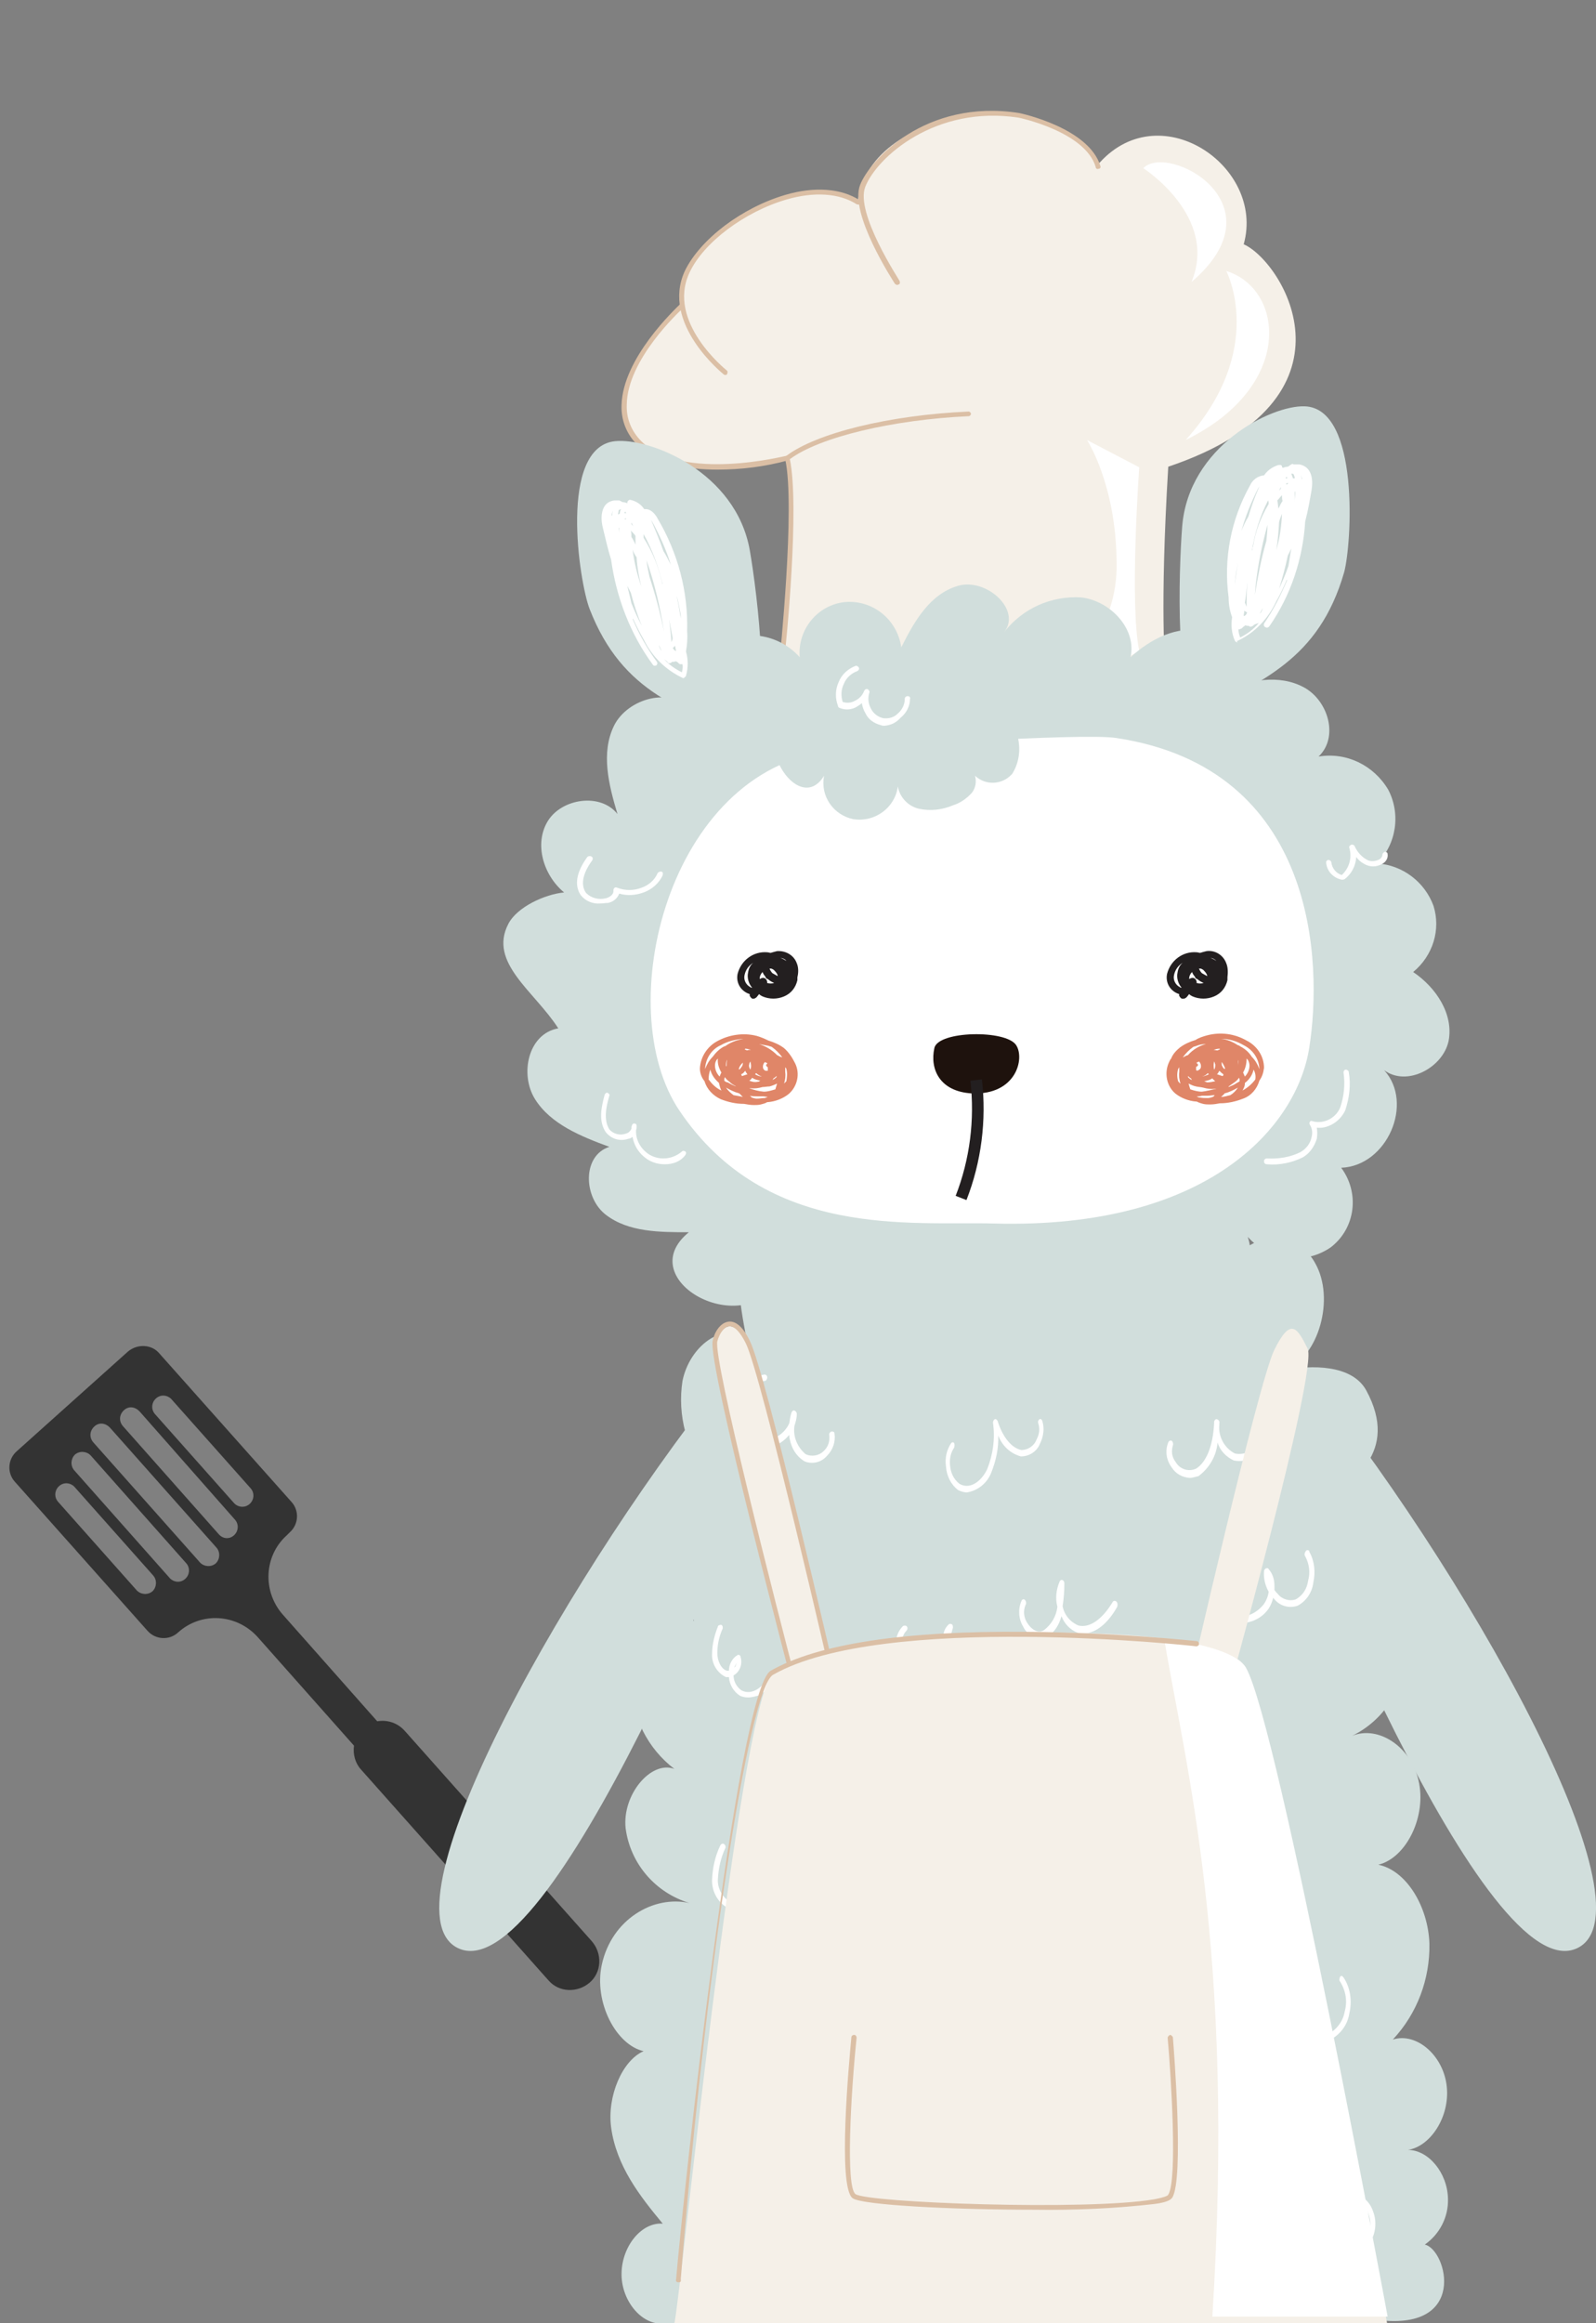 <?xml version="1.0" encoding="utf-8"?>
<!-- Generator: Adobe Illustrator 21.0.0, SVG Export Plug-In . SVG Version: 6.00 Build 0)  -->
<svg version="1.1" id="Layer_1" xmlns="http://www.w3.org/2000/svg" xmlns:xlink="http://www.w3.org/1999/xlink" x="0px" y="0px"
	 viewBox="0 0 275 400" style="enable-background:new 0 0 275 400;" xml:space="preserve" width="275" height="400"  preserveAspectRatio="none">
<rect x="0" y="0" width="275" height="400" fill="#808080" stroke="none"/>
<style type="text/css">
	.st0{fill:#FFFFFF;fill-opacity:0;}
	.st1{fill:#333333;}
	.st2{fill:#D1DEDC;}
	.st3{fill:#FFFFFF;}
	.st4{fill:#F5F0E8;}
	.st5{fill:#DBBFA5;}
	.st6{fill:#E08668;}
	.st7{fill:#1E120D;}
	.st8{fill:none;stroke:#231F20;stroke-width:2;}
	.st9{fill:#231F20;}
</style>
<rect id="Rectangle_186" class="st0" width="275" height="400"/>
<g id="Website" transform="translate(15153.896 13185.758)">
	<g id="Veegs-Homepage-V3-FILTERS">
		<g id="Fashion">
			<g id="Products">
				<g id="Product">
					<g id="Group">
						<g id="Sheep">
							<g id="Layer_2">
								<g id="Group-2">
									<path id="Shape" class="st1" d="M-15131.8-12953.1l-19.2,17.2c-1.6,1.4-1.7,3.8-0.3,5.3c0,0,0,0,0,0l22.8,25.6
										c1.4,1.6,3.8,1.7,5.3,0.3c0,0,0,0,0,0c4-3.6,10.1-3.2,13.7,0.8c0,0,0,0,0,0l16.6,18.7c-0.2,1.5,0.2,3,1.2,4.1l32.3,36.3
										c1.8,2.1,5,2.2,7.1,0.4c0,0,0,0,0,0l0,0c2.1-1.8,2.2-5,0.4-7.1l-32.3-36.3c-1.2-1.3-2.9-1.9-4.7-1.6l-16.3-18.4
										c-3.5-4-3.2-10.1,0.7-13.6l0.5-0.5c1.6-1.4,1.7-3.8,0.3-5.3l-22.8-25.6C-15127.8-12954.3-15130.2-12954.4-15131.8-12953.1
										C-15131.8-12953.1-15131.8-12953.1-15131.8-12953.1z M-15127.5-12914.5c0.7,0.8,0.6,2-0.1,2.7c-0.8,0.7-2,0.6-2.7-0.1
										c0,0,0,0,0,0l-13.6-15.3c-0.7-0.8-0.6-2,0.2-2.7c0.8-0.7,1.9-0.6,2.6,0.1L-15127.5-12914.5z M-15121.8-12916.6
										c0.7,0.8,0.6,2-0.2,2.7c-0.8,0.7-1.9,0.6-2.6-0.1l-16.5-18.6c-0.7-0.8-0.6-2,0.1-2.7c0.8-0.7,2-0.6,2.7,0.1c0,0,0,0,0,0
										L-15121.8-12916.6z M-15137.8-12937.4c-0.7-0.8-0.7-1.9,0.1-2.7s1.9-0.7,2.7,0.1c0,0,0,0,0.1,0.1l18.3,20.6
										c0.7,0.8,0.6,2-0.1,2.7c-0.8,0.7-2,0.6-2.7-0.1c0,0,0,0,0,0L-15137.8-12937.4z M-15113.4-12924.1c0.7,0.8,0.6,2-0.2,2.7
										c-0.8,0.7-1.9,0.6-2.6-0.2l-16.5-18.6c-0.7-0.8-0.7-1.9,0.1-2.7s1.9-0.7,2.7,0.1c0,0,0,0,0.1,0.1L-15113.4-12924.1z
										 M-15110.7-12929.5c0.7,0.8,0.6,2-0.2,2.7c-0.8,0.7-2,0.6-2.7-0.2l-13.6-15.3c-0.7-0.8-0.6-2,0.2-2.7
										c0.8-0.7,1.9-0.6,2.6,0.1L-15110.7-12929.5z"/>
									<path id="Path" class="st2" d="M-15018.1-12949.3c-0.7-2.7-3.5-4.2-6.2-3.5c-1,0.3-1.9,0.9-2.6,1.7
										c-28.6,35-61.7,93.8-48.2,100.7c15.7,8,49.1-74.4,56.8-95.9c0.3-0.9,0.4-1.9,0.2-2.8L-15018.1-12949.3z"/>
									<g id="Group_976">
										<g id="Group-6">
											<path id="Fill-4" class="st2" d="M-14908.4-12799.3c2.6-1.8,4.1-4.8,4-7.9c-0.1-4.5-3.4-8.4-6.9-8.4
												c3.9-0.6,7.2-5.7,6.7-10.8c-0.5-5.4-5.2-9.5-9.3-8.2c4.2-4.5,6.4-10.4,6.3-16.5c-0.2-6.3-3.9-12.6-8.8-13.6
												c4.9-1.2,8.4-8.5,6.9-14.6c-1.4-5.8-6.9-9.4-11.4-7.6c5.5-2.7,9-8.2,9.1-14.3c0-5.3-4-10-7.9-10c3-2.8,4.2-7,3.2-10.9
												c-0.9-3.9-4.8-6.4-8.7-5.5c-0.1,0-0.1,0-0.2,0c4.1-2.8,12.8-8,6.9-18.8c-2.5-4.5-9.6-4.3-13.9-3.5
												c5.7-2.2,8.6-12.3,5.1-18.4c-2.1-3.9-6.9-5.3-10.8-3.3c-0.8,0.4-1.5,0.9-2.1,1.6c1.2-4.4-1-10.7-4.8-12.2
												c-4.9-2-10.2,1.7-13.5,6.7c3.5-5.1-1.4-13.8-6.7-13.6c-5.3,0.3-9.4,6.1-11.8,12.2c0.9-6.5-5.2-11.8-10.2-10.5
												c-5,1.3-8.6,7.1-10.9,13c2.2-5.8-3.2-12.8-8.1-11.6s-8.1,8-8.1,14.4c-0.4-6-8.1-6.2-10.7-1.2s-1.4,11.6-0.3,17.4
												c-4.2-2.8-9.8,1.5-11,7.4c-0.9,5.9,0.7,11.9,4.4,16.5c-4.2-1.5-8.2,4.5-8,10c0.2,5.6,3,10.4,5.6,14.8
												c-5-2.5-10.8,4-10.8,10.9c0.1,5.7,2.8,11.1,7.4,14.6c-4-1.5-9,4.4-8.4,10.2c0.8,6.1,5.1,11.1,11,12.9
												c-6.2-1.4-13.4,2.8-15.1,10.6c-1.4,6.4,2.4,13.8,7.2,14.9c-3.7,1.6-6.3,7.8-5.6,13.1c0.9,6.7,5,11.9,8.9,16.6
												c-3.6-0.3-7,3.8-7.1,8.5c-0.1,4.6,3.3,8.8,6.9,8.7l122.8-0.7C-14900.7-12784-14904.6-12798.5-14908.4-12799.3"/>
										</g>
										<path id="Fill-32" class="st3" d="M-15014-12933.9c-0.5,0-1.1-0.1-1.5-0.4c-1.2-0.8-2-2.1-2.3-3.6
											c-0.1-0.3-0.1-0.5-0.1-0.8c-0.6,0.7-1.3,1.3-2.2,1.7c-1.9,1-4.2,0.5-5.5-1.1c-1.4-1.9-1.7-4.4-0.9-6.7
											c0.4-2.2,2.2-3.9,4.3-4.3c0.3,0,0.5,0.2,0.5,0.5c0,0,0,0,0,0c0,0.3-0.2,0.6-0.4,0.6c-1.8,0.1-3,1.9-3.5,3.5
											c-0.7,1.8-0.4,3.9,0.7,5.5c1.1,1.3,3,1.7,4.5,0.8c1.1-0.5,2-1.4,2.5-2.5c0.1-0.7,0.2-1.3,0.4-1.9c0.1-0.2,0.3-0.4,0.5-0.3
											c0.2,0.1,0.4,0.3,0.4,0.6c0,0.7-0.2,1.4-0.4,2c-0.3,1.9,0.5,3.7,1.9,4.9c1,0.5,2.3,0.3,3.1-0.5c0.8-0.7,1.1-1.7,1-2.7
											c-0.1-0.3,0.1-0.6,0.4-0.7c0.3,0,0.5,0.1,0.5,0.4c0,0,0,0,0,0c0.2,1.4-0.3,2.8-1.3,3.8
											C-15012.1-12934.3-15013-12933.9-15014-12933.9"/>
										<path id="Fill-34" class="st3" d="M-14987.3-12928.8c-0.5,0-1.1-0.2-1.5-0.4c-1.3-1-2-2.5-2.1-4.1c-0.2-1.4,0.1-2.8,0.9-4
											c0.1-0.1,0.3-0.2,0.4-0.1c0,0,0.1,0.1,0.1,0.1c0.1,0.2,0.1,0.5,0,0.8c-0.6,0.9-0.8,1.9-0.7,3c0.1,1.3,0.6,2.4,1.6,3.2
											c1.8,1.1,3.8-0.4,4.8-2.5c1-2.5,1.4-5.3,1-8c0-0.2,0.1-0.5,0.3-0.6c0.2-0.1,0.4,0.1,0.5,0.3c0.9,2.9,2.5,4.7,4.1,5
											c1.1,0,2.2-0.7,2.6-1.8c0.5-0.9,0.6-1.9,0.3-2.8c-0.1-0.3,0-0.5,0.2-0.7c0.2-0.1,0.4,0,0.5,0.3c0.4,1.3,0.2,2.7-0.4,3.9
											c-0.5,1.3-1.8,2.2-3.3,2.2c-1.8-0.5-3.2-1.8-3.9-3.6c0.1,2.2-0.4,4.4-1.2,6.4
											C-14983.8-12930.4-14985.4-12929.1-14987.3-12928.8"/>
										<path id="Fill-36" class="st3" d="M-14948.9-12931.3c-1.3-0.1-2.4-0.7-3.1-1.8c-0.9-1.2-1.2-2.8-0.6-4.3
											c0.1-0.3,0.4-0.4,0.6-0.3c0.2,0.2,0.3,0.5,0.2,0.8c-0.3,1-0.2,2,0.5,2.9c0.7,1.2,2.2,1.7,3.5,1.1c1-0.6,2.8-2.5,3.1-7.7
											c0-0.1,0-0.2,0-0.3c0-0.3,0.3-0.6,0.5-0.5c0.3,0.1,0.5,0.4,0.4,0.7c0,0.1,0,0.2,0,0.3c-0.2,2,0.9,4,2.7,4.9
											c1.9,0.4,3.8-0.8,4.3-2.7c0,0,0,0,0,0c0.1-0.3,0.4-0.4,0.6-0.3c0.2,0.2,0.3,0.5,0.2,0.8c-0.5,2.4-2.9,3.9-5.3,3.4
											c0,0,0,0,0,0c-1.3-0.6-2.4-1.7-2.8-3.1c-0.2,2.3-1.4,4.4-3.3,5.8C-14947.9-12931.5-14948.4-12931.3-14948.9-12931.3"/>
										<path id="Fill-38" class="st3" d="M-14974.7-12903.6c-1.3-0.2-2.4-1-2.9-2.1c-0.8-1.3-0.9-3-0.3-4.4
											c0.1-0.3,0.4-0.4,0.6-0.2c0.2,0.2,0.3,0.6,0.1,0.9c-0.4,1-0.3,2,0.2,2.9c0.7,1.2,1.9,2.1,3,1.4c1.3-1,2.1-2.4,2.3-4
											c-0.4-1.5-0.2-3,0.4-4.4c0.1-0.2,0.3-0.3,0.5-0.2c0,0,0,0,0,0c0.2,0.1,0.3,0.3,0.3,0.6c0,1.3-0.1,2.6-0.3,3.9
											c0.3,1.5,1.3,2.7,2.7,3.3c1.9,0.5,4.1-1,5.9-4c0.1-0.2,0.3-0.3,0.5-0.2c0.1,0,0.1,0.1,0.2,0.1c0.2,0.3,0.2,0.6,0.1,0.9
											c-1.9,3.4-4.4,5-6.7,4.5c-1.4-0.5-2.4-1.6-2.9-2.9c-0.4,1.5-1.2,2.8-2.5,3.6
											C-14973.9-12903.7-14974.3-12903.6-14974.7-12903.6"/>
										<path id="Fill-40" class="st3" d="M-14941-12906.1c-1,0.1-1.9-0.3-2.6-1c-0.6-0.7-0.9-1.6-0.9-2.6c0-0.7,0.2-1.4,0.7-1.9
											c0.1-0.2,0.4-0.2,0.5,0c0,0,0.1,0.1,0.1,0.1c0.2,0.3,0.1,0.6-0.1,0.8c-0.2,0.3-0.3,0.6-0.3,1c0,0.6,0.2,1.2,0.6,1.6
											c0.7,0.6,1.7,0.9,2.6,0.7c1.7,0,3.2-0.8,4.3-2.2c0.4-0.6,0.7-1.3,0.8-2.1c-0.6-1.1-0.9-2.3-0.8-3.5c0-0.2,0.1-0.4,0.3-0.5
											c0.2-0.1,0.4-0.1,0.5,0.1c0.7,0.8,1,1.8,1,2.9c0,0.2,0,0.5,0,0.7c0.2,0.3,0.4,0.5,0.6,0.7c0.7,0.9,2,1.3,3.1,0.9
											c1.2-0.7,1.9-1.8,2.1-3.2c0.4-1.4,0.2-2.9-0.5-4.2c-0.2-0.3-0.1-0.6,0.1-0.9c0.1-0.2,0.4-0.2,0.5-0.1
											c0.1,0,0.1,0.1,0.1,0.2c0.9,1.6,1.1,3.5,0.7,5.3c-0.2,1.7-1.2,3.2-2.7,4c-1.4,0.5-3,0.1-4-1.1c-0.1-0.1-0.2-0.2-0.2-0.3
											c-0.2,0.7-0.4,1.3-0.8,1.9c-1.1,1.6-2.9,2.5-4.9,2.5C-14940.5-12906.1-14940.8-12906.1-14941-12906.1"/>
										<path id="Fill-42" class="st3" d="M-15026.9-12899.5c-0.2,0.3-0.4,0.6-0.5,0.9c0.1-0.1,0.1-0.2,0.2-0.2
											C-15027.1-12899.1-15027-12899.3-15026.9-12899.5 M-15025-12893.5c-0.5,0-1-0.1-1.4-0.3c-1.1-0.7-1.8-1.9-1.9-3.2
											c-0.2,0-0.4,0-0.5,0c-1.5-0.7-2.5-2.3-2.4-4c0-1.6,0.4-3.2,1-4.7c0-0.2,0.3-0.3,0.5-0.3c0,0,0.1,0,0.1,0
											c0.2,0.1,0.3,0.4,0.2,0.7c-0.6,1.3-0.9,2.8-0.9,4.2c0,1.3,0.7,2.8,1.7,3c0.1,0,0.2,0,0.3,0c0-1.1,0.6-2.2,1.5-2.7
											c0.2-0.1,0.4,0,0.5,0.2c0,0,0,0,0,0.1c0.4,1.2-0.1,2.6-1.2,3.2c0,1,0.5,2,1.4,2.6c1.8,0.9,3.8-0.6,4.7-2.6
											c0.1-0.2,0.3-0.3,0.5-0.2c0,0,0.1,0,0.1,0c0.2,0.2,0.3,0.4,0.2,0.7c-0.5,1.2-1.3,2.2-2.4,2.9
											C-15023.7-12893.7-15024.3-12893.5-15025-12893.5"/>
										<path id="Fill-44" class="st3" d="M-14995.7-12898.5c-0.9,0-1.7-0.3-2.4-0.9c-0.9-0.9-1.4-2.2-1.4-3.5
											c0-1.1,0.4-2.1,1.2-2.9c0.2-0.1,0.4-0.1,0.6,0c0,0,0,0.1,0.1,0.1c0.1,0.2,0.1,0.5-0.1,0.7c-0.5,0.5-0.8,1.3-0.8,2
											c0,1,0.3,1.9,1,2.6c1.3,1,3.3,0.9,4.4-0.4c0.8-0.8,1.4-1.7,1.8-2.7c-0.2-1,0.2-2,0.9-2.6c0.1-0.1,0.4-0.1,0.5,0
											c0.2,0.1,0.2,0.4,0.2,0.6c-0.2,0.7-0.4,1.5-0.7,2.2c0.3,1.1,1.1,2.3,2.2,2.3c1.9,0.1,3.5-1.7,4.9-3.5
											c0.1-0.2,0.4-0.2,0.5-0.1c0,0,0.1,0,0.1,0.1c0.2,0.2,0.2,0.5,0,0.7c-1.5,1.9-3.3,4-5.6,3.9c-1.2-0.2-2.3-1-2.7-2.2
											c-0.4,0.8-1,1.6-1.7,2.3C-14993.5-12899-14994.6-12898.6-14995.7-12898.5"/>
										<path id="Fill-46" class="st3" d="M-15020.9-12853.1c-0.7,0-1.3-0.2-1.9-0.5c-1.2-0.7-2-1.8-2.3-3.1
											c-0.1-0.3-0.1-0.6-0.2-0.8c-0.9,0.6-1.9,0.7-2.9,0.4c-1.9-0.9-3.1-2.9-3-5.1c0.1-2,0.5-3.9,1.4-5.8
											c0.1-0.2,0.3-0.4,0.6-0.3c0,0,0,0,0,0c0.2,0.1,0.4,0.4,0.3,0.7c-0.8,1.7-1.2,3.5-1.3,5.4c-0.1,1.7,0.9,3.3,2.4,4.1
											c0.8,0.3,1.7,0.1,2.4-0.5c0.1-0.1,0.1-0.1,0.2-0.2c0.1-0.6,0.3-1.3,0.6-1.8c0.1-0.2,0.3-0.3,0.5-0.2
											c0.2,0.1,0.4,0.2,0.4,0.4c0.1,0.7-0.1,1.4-0.6,2c0,0.5,0,1,0.1,1.4c0.2,1,0.9,1.9,1.8,2.5c0.9,0.5,2,0.5,3,0
											c1-0.4,1.7-1.2,2.1-2.2c0.1-0.2,0.3-0.4,0.6-0.3c0,0,0,0,0,0c0.3,0.1,0.4,0.4,0.3,0.6c-0.4,1.3-1.4,2.3-2.6,2.8
											C-15019.6-12853.3-15020.3-12853.1-15020.9-12853.1"/>
										<path id="Fill-48" class="st3" d="M-14988.5-12858.2c-1.1,0-2.2-0.5-3-1.2c-1.1-1-1.7-2.4-1.7-3.9c0-0.1,0-0.2,0.1-0.2
											c0.3-0.5,0.8-0.7,1.3-0.6c0.5,0.1,1,0.4,1.1,0.9c0.1,0.3,0,0.6-0.3,0.7c-0.2,0.1-0.5,0-0.6-0.3c0,0,0,0,0,0
											c-0.1-0.1-0.2-0.2-0.4-0.2c-0.1,0-0.2,0-0.3,0.1c0,1.1,0.5,2.2,1.4,2.9c0.8,0.8,1.9,1.1,3,0.9c1.1-0.3,2-1.2,2.3-2.3
											c0.1-0.1,0.1-0.3,0.2-0.4c-0.4-1.1-0.5-2.3-0.2-3.4c0-0.2,0.2-0.3,0.4-0.4c0.2,0,0.4,0.1,0.5,0.3c0.5,1.1,0.6,2.3,0.4,3.4
											c0,0.1,0.1,0.2,0.1,0.3c0.5,1,1.4,1.7,2.4,2c1,0.2,2.1,0,2.9-0.7c0.9-0.7,1.5-1.7,1.6-2.8c0-0.3,0.3-0.5,0.5-0.4
											c0,0,0,0,0,0c0.3,0.1,0.5,0.3,0.4,0.6c-0.2,1.4-0.9,2.6-2,3.5c-1,0.8-2.4,1.2-3.7,0.9c-1.1-0.3-2.1-1-2.8-2
											c-0.5,1.2-1.6,2.2-2.9,2.6C-14987.9-12858.2-14988.2-12858.2-14988.5-12858.2"/>
										<path id="Fill-50" class="st3" d="M-14947.1-12860.7c-0.1,0-0.2,0-0.3,0c-1.4-0.3-2.5-1.4-2.9-2.8
											c-0.6-1.5-0.6-3.2,0.1-4.6c0.1-0.2,0.3-0.3,0.5-0.2c0,0,0.1,0,0.1,0.1c0.2,0.2,0.3,0.5,0.1,0.8c-0.5,1.1-0.5,2.4,0,3.5
											c0.3,1.1,1.2,1.9,2.2,2.1c1.1,0,2.1-0.6,2.5-1.6c0.6-1,0.8-2.3,0.5-3.5c-0.1-0.3,0-0.5,0.2-0.7c0.2-0.1,0.4,0,0.6,0.2
											c0,0,0,0,0,0.1c0.8,2.2,3,3.4,5.3,2.8c2.2-1,3.6-3.3,3.4-5.7c0-0.3,0.2-0.5,0.4-0.6c0.3,0,0.5,0.3,0.5,0.5c0,0,0,0,0,0
											c0.2,2.9-1.5,5.6-4.1,6.9c-2,0.6-4.1-0.1-5.3-1.8c-0.1,0.9-0.4,1.7-0.8,2.4
											C-14944.7-12861.6-14945.8-12860.8-14947.1-12860.7"/>
										<path id="Fill-52" class="st3" d="M-14931-12840c0.1,0.3,0.1,0.5,0.2,0.8C-14930.8-12839.5-14930.9-12839.7-14931-12840
											 M-14933.7-12832.9c-0.9,0-1.8-0.4-2.5-1c-1.3-1.1-2-2.7-2-4.4c0-0.3,0.2-0.5,0.5-0.5c0,0,0,0,0,0c0.3,0,0.4,0.3,0.4,0.6
											c0,1.3,0.5,2.6,1.6,3.4c0.8,0.8,2.1,1,3.2,0.5c1-0.6,1.6-1.7,1.7-2.8c-0.9-1.4-1.3-3-1.1-4.6c0-0.2,0.1-0.3,0.3-0.4
											c0.1-0.1,0.3,0,0.4,0.1c1.1,1.3,1.6,3,1.4,4.7c0.2,0.2,0.3,0.4,0.5,0.6c1,1.2,2.6,1.7,4.2,1.2c1.5-0.8,2.6-2.2,2.9-3.9
											c0.5-1.8,0.2-3.6-0.8-5.2c-0.2-0.2-0.1-0.5,0-0.8c0.1-0.2,0.4-0.2,0.5,0c0,0,0.1,0.1,0.1,0.1c1.2,1.8,1.5,4.1,1,6.2
											c-0.3,2-1.6,3.7-3.4,4.6c-1.8,0.6-3.8,0-5-1.4c-0.1-0.1-0.1-0.1-0.2-0.2c-0.3,1.2-1,2.2-2.1,2.9
											C-14932.6-12833.1-14933.1-12832.9-14933.7-12832.9"/>
										<path id="Fill-54" class="st3" d="M-14977.9-12820.3c-1.7-0.1-3.1-1.2-3.8-2.7c-1-1.7-1.1-3.7-0.4-5.5
											c0.1-0.2,0.3-0.3,0.5-0.2c0,0,0.1,0,0.1,0c0.2,0.2,0.3,0.4,0.2,0.7c-0.6,1.5-0.4,3.1,0.3,4.5c0.6,1.3,1.8,2.2,3.3,2.2
											c1.4-0.3,2.6-1.3,3-2.8c0.3-0.7,0.4-1.5,0.4-2.2c-0.5-0.8-0.7-1.7-0.7-2.6c0-0.2,0.1-0.4,0.3-0.5c0.2-0.1,0.4,0,0.5,0.2
											c0.5,0.8,0.7,1.6,0.8,2.5c0.1,0.1,0.2,0.2,0.3,0.4c0.5,0.7,1.4,1,2.2,0.9c0.9-0.2,1.6-0.8,1.9-1.6
											c0.5-0.8,0.6-1.8,0.4-2.8c-0.1-0.3,0-0.5,0.3-0.6c0.2-0.1,0.4,0.1,0.5,0.3c0,0,0,0,0,0.1c0.3,1.2,0.1,2.5-0.5,3.6
											c-0.5,1-1.4,1.8-2.5,2c-1,0.1-2-0.2-2.7-0.9c-0.1,0.6-0.2,1.1-0.4,1.7c-0.5,1.7-1.9,3-3.7,3.3
											C-14977.7-12820.3-14977.8-12820.3-14977.9-12820.3"/>
										<path id="Fill-56" class="st3" d="M-15020.3-12812.8c-1.3,0-2.7-1.2-3.5-3.1c-0.9-2-1.2-4.3-0.8-6.5
											c0.1-0.3,0.3-0.5,0.5-0.4c0.2,0.2,0.3,0.5,0.3,0.8c-0.3,1.8-0.1,3.7,0.7,5.4c0.7,1.6,1.8,2.6,2.9,2.6h0
											c1.1,0,2.2-1,2.9-2.7c0.2-0.4,0.4-0.9,0.5-1.4l0-0.1c-0.5-1.5-0.4-3.1,0.3-4.5c0.1-0.2,0.2-0.3,0.4-0.2
											c0.2,0.1,0.3,0.2,0.3,0.4c0.3,1.4,0.2,2.9-0.1,4.3c0.5,1.4,1.5,2.4,2.4,2.5c1.6,0.1,3.3-1.4,5.1-4.6
											c0.1-0.3,0.4-0.3,0.5,0c0.2,0.3,0.2,0.6,0,0.9c-2,3.5-3.9,5.2-5.7,5c-1.2-0.3-2.3-1.2-2.7-2.4c-0.1,0.3-0.2,0.6-0.3,0.9
											C-15017.6-12814-15019-12812.8-15020.3-12812.8L-15020.3-12812.8z"/>
										<path id="Fill-58" class="st3" d="M-15005.7-12787.5c-1.1,0-2.1-0.5-2.8-1.2c-1.2-1.2-1.8-2.9-1.5-4.6
											c0-0.3,0.3-0.5,0.5-0.4c0.2,0.1,0.4,0.4,0.3,0.7c-0.2,1.3,0.2,2.6,1.2,3.5c1.1,1.2,2.9,1.4,4.1,0.3
											c1.6-1.9,2.6-4.3,2.6-6.8c-0.3-1.2-0.2-2.4,0.1-3.6c0.1-0.2,0.2-0.4,0.4-0.4c0.2,0.1,0.3,0.3,0.3,0.5c0.1,1.1,0,2.3,0,3.4
											c0.1,0.3,0.1,0.5,0.2,0.8c0.3,1.1,1.1,2,2.2,2.5c1,0.3,2.1-0.1,2.7-0.9c0.9-0.9,1.4-2.1,1.5-3.4c0-0.3,0.2-0.5,0.4-0.5
											c0.2,0,0.4,0.3,0.4,0.6c-0.1,1.6-0.7,3-1.8,4.2c-0.8,1-2.1,1.4-3.4,1c-1.1-0.5-2-1.4-2.4-2.5c-0.2,2.2-1.2,4.3-2.7,6
											C-15004.1-12787.9-15004.9-12787.5-15005.7-12787.5"/>
										<path id="Fill-60" class="st3" d="M-14951-12792.6c-0.9,0-1.8-0.4-2.5-1c-1.2-1.2-1.8-2.8-1.5-4.5c0-0.3,0.2-0.5,0.5-0.5
											c0.2,0.1,0.4,0.4,0.3,0.7c-0.2,1.2,0.2,2.5,1.1,3.3c1.1,1.1,2.8,1.1,3.9,0.1c0,0,0.1-0.1,0.1-0.1c1-1.1,2.2-3.5,2.2-8.1
											c-0.3-0.9-0.3-1.8,0-2.7c0.1-0.2,0.2-0.4,0.4-0.4c0.2,0.1,0.3,0.3,0.3,0.5c0,0.7,0.1,1.5,0.1,2.2c0.1,0.2,0.2,0.4,0.3,0.6
											c0.5,1.1,1.8,1.7,3,1.3c1.8-0.9,2.9-3.6,3.9-6.3c0.1-0.3,0.3-0.4,0.5-0.2c0.2,0.2,0.3,0.5,0.2,0.8
											c-1.1,2.9-2.3,5.9-4.4,6.9c-1.4,0.5-2.9-0.1-3.6-1.3c0,2.7-0.9,5.4-2.5,7.6C-14949.2-12793-14950.1-12792.6-14951-12792.6
											"/>
										<path id="Fill-62" class="st3" d="M-15030.9-12790.1c-0.6,0-1.3-0.1-1.8-0.4c-1.7-1-2.7-2.9-2.7-4.9
											c-0.2-1.4,0.5-2.8,1.8-3.6c0.2-0.1,0.5,0,0.6,0.2c0,0,0,0.1,0,0.1c0.1,0.3,0,0.6-0.3,0.8c-0.8,0.6-1.3,1.5-1.2,2.5
											c0,1.6,0.7,3,2.1,3.9c1.1,0.5,3.5,0.8,6.8-2.6c0.5-0.6,1.1-1.2,1.6-1.7c1.3-1.7,3-3.2,4.8-4.3c0.2-0.1,0.5,0,0.6,0.2
											c0,0,0,0.1,0,0.1c0.1,0.3,0,0.6-0.3,0.7c-1.8,1-3.3,2.4-4.6,4c-0.5,0.6-1.1,1.2-1.6,1.8
											C-15026.5-12791.5-15028.6-12790.3-15030.9-12790.1"/>
										<path id="Fill-64" class="st3" d="M-14921.5-12797.6c-0.6,0-1.1-0.1-1.6-0.4c-0.2-0.1-0.3-0.4-0.2-0.6
											c0.1-0.2,0.3-0.3,0.5-0.3c0,0,0,0,0.1,0c0.9,0.4,1.9,0.4,2.7-0.1c0.9-0.5,1.6-1.3,2-2.3c0.3-1.1,0.3-2.2-0.1-3.3
											c-0.3-1-1-1.8-2-2.3c-0.2-0.1-0.3-0.4-0.2-0.6c0-0.2,0.3-0.4,0.5-0.3c0,0,0,0,0.1,0c1.2,0.6,2,1.6,2.4,2.8
											c0.5,1.3,0.5,2.7,0.1,4c-0.4,1.2-1.3,2.2-2.4,2.8C-14920.2-12797.8-14920.8-12797.6-14921.5-12797.6"/>
									</g>
									<g id="Path-2">
										<path id="Path_1124" class="st4" d="M-15019.2-13071.7c0,0,2.7-28.2,0.9-35.2c-24.5,6.6-38.9-6.4-18.1-26.3
											c-1.8-12.9,21.9-24.3,30.3-17.8c2.1-17.3,35.7-20.1,41.2-6.2c10.5-12.6,29.1,0,25.3,13.5c6.8,3,21.4,26.7-13,38.3
											c-1.5,24.8-0.5,34.5-0.5,34.5s-13.2,7.1-35.8,7.3C-14999.4-13063.2-15010-13066-15019.2-13071.7z"/>
										<path id="Path_1125" class="st5" d="M-14999.3-13136.7c-0.1,0-0.3-0.1-0.4-0.2c-0.3-0.5-7.9-12.1-6-17
											c1.6-4.2,11.2-14.9,27.4-12.4c0.5,0.1,12,2.6,14,9.1c0.1,0.2,0,0.5-0.3,0.5c-0.2,0.1-0.5,0-0.5-0.3c0,0,0,0,0,0
											c-1.8-6.1-13.2-8.5-13.3-8.5c-14.3-2.2-24.4,6.8-26.4,11.9c-1.8,4.5,5.9,16.1,5.9,16.2c0.1,0.2,0.1,0.5-0.1,0.6
											c0,0,0,0,0,0C-14999.1-13136.8-14999.2-13136.7-14999.3-13136.7z"/>
										<path id="Path_1126" class="st5" d="M-14987.2-13063.1c-11.3,0.1-22.3-2.7-32.2-8.2l-0.2-0.1l0-0.3c0-0.3,2.8-26.8,1-35
											l-0.1-0.3l0.2-0.2c5.2-4,17.9-7.1,31.5-7.7c0.2,0,0.4,0.2,0.4,0.4c0,0.2-0.2,0.4-0.4,0.4c-13.1,0.6-25.7,3.6-30.8,7.4
											c1.7,8.2-0.6,31.7-1,34.7c30.6,17.3,65.3,0.9,65.7,0.7c0.2-0.1,0.5,0,0.6,0.2c0.1,0.2,0,0.4-0.2,0.5
											C-14963.6-13065.7-14975.3-13063.2-14987.2-13063.1z"/>
										<path id="Path_1127" class="st5" d="M-15030.3-13104.9c-5,0-10.3-0.9-13.7-4.2c-1.9-1.8-2.9-4.3-2.8-6.9
											c0.2-8.1,9.2-16.5,10.2-17.5l0.6,0.6c-1,0.9-9.8,9.1-9.9,16.8c-0.1,2.4,0.8,4.6,2.5,6.3c7.1,7.1,24.9,2.5,25.1,2.5
											l0.2,0.8C-15022.1-13105.4-15026.2-13104.9-15030.3-13104.9z"/>
										<path id="Path_1128" class="st5" d="M-15028.9-13121.2c-0.1,0-0.2,0-0.3-0.1c-0.1-0.1-10.9-8.7-6.7-17.8
											c2.6-5.4,9.8-10.9,17.3-13.1c5.1-1.5,9.7-1.1,12.8,0.9c0.2,0.1,0.2,0.4,0.1,0.6c-0.1,0.2-0.4,0.2-0.6,0.1
											c-3-1.9-7.3-2.2-12.1-0.8c-7.2,2.1-14.3,7.4-16.7,12.6c-4,8.5,6.3,16.7,6.4,16.8c0.2,0.1,0.2,0.4,0.1,0.6
											C-15028.6-13121.3-15028.7-13121.2-15028.9-13121.2z"/>
										<path id="Path_1129" class="st3" d="M-14956.9-13156.8c0,0,13,8.3,8.3,19.6
											C-14932.8-13150.7-14952.7-13161.2-14956.9-13156.8z"/>
										<path id="Path_1130" class="st3" d="M-14942.6-13139.1c0,0,7.1,13.5-7,29.1
											C-14930.8-13119.2-14932.6-13136-14942.6-13139.1z"/>
										<path id="Path_1131" class="st3" d="M-14966.6-13110l9,4.7c0,0-1.7,23.5,0,31.6c-4,2.4-8.6,3.8-13.2,4.1
											c6.1-4.6,9.5-11.8,9.3-19.4C-14961.6-13102.4-14966.6-13110-14966.6-13110z"/>
									</g>
									<path id="Path-3" class="st2" d="M-14939-12949.3c0.7-2.7,3.5-4.2,6.2-3.5c1,0.3,1.9,0.9,2.6,1.7
										c28.6,35,61.7,93.8,48.2,100.7c-15.7,8-49.1-74.4-56.8-95.9c-0.3-0.9-0.4-1.9-0.2-2.8L-14939-12949.3z"/>
									<g id="Group_977">
										<g id="Group-3">
											<path id="Fill-1" class="st2" d="M-15049.5-12976.6c-3.9-3-4.1-10.2,0.6-11.7c-4.9-1.8-10.1-3.9-12.8-8.2
												c-2.7-4.3-1.2-11.3,4-12.2c-4.1-6.4-12.1-11.3-8.6-18c1.5-2.9,6.3-5.1,9.6-5.4c-3.6-3-5.2-8.4-2.8-12.3
												c2.4-3.9,9.1-4.9,12-1.2c-1.5-5-2.9-10.5-0.6-15.2s10-6.9,13-2.5c-1.2-4.8,1.1-9.8,5.6-12c4.6-2.1,10-1.1,13.4,2.7
												c-0.4-4.7,3-9,7.8-9.5c4.8-0.4,9,3,9.7,7.8c2.2-4.4,4.9-9.2,9.8-10.6c4.9-1.4,11,4.2,7.9,8c3.2-4.1,8.1-6.3,13.3-6
												c5.1,0.6,9.6,5.5,8.5,10.3c3.4-3.1,8.1-5.6,12.6-4.4c4.5,1.2,7.1,7.7,3.4,10.5c4.2-2.3,9.7-3.2,13.9-0.9s6,8.6,2.5,11.9
												c4.8-0.8,9.5,1.5,12,5.7c2.2,4.2,1.4,9.4-1.9,12.7c4.4,0.3,8.2,3.2,9.7,7.3c1.3,4.1-0.1,8.6-3.5,11.4
												c4,2.7,7,7.3,6.1,11.9c-1,4.6-7.2,7.9-11.1,5c5.2,5.7,0.5,16.5-7.4,16.8c3.2,4.3,2.5,10.4-1.8,13.7
												c-4.5,3.1-10.6,2.3-14.3-1.8c1.6,4.9-0.8,10.2-5.6,12.1c-4.9,1.7-10.4-0.4-12.7-5.1c-2.2,5.6-7.3,9.5-13.3,10
												c-5.9,0.2-11.9-4.9-11.2-10.6c-0.5,5.2-4.5,9.5-9.7,10.4c-5.3,0.8-10.4-2-12.6-6.8c0.3,5.7-5.6,11.2-11.4,10
												c-5.8-1.2-8.3-9.2-3.9-13c-6.2,11.3-26,0.4-15.9-7.8C-15040.2-12973.6-15045.6-12973.6-15049.5-12976.6"/>
										</g>
										<path id="Fill-68" class="st3" d="M-15050.5-13030.2c-1.2,0.1-2.5-0.4-3.3-1.4c-1.6-2.3,0-5.1,1.1-6.6
											c0.2-0.2,0.5-0.2,0.7-0.1c0.2,0.1,0.3,0.3,0.2,0.5c0,0,0,0.1,0,0.1c-2.3,3.1-1.7,4.9-1.1,5.7c0.9,0.9,2.2,1.2,3.4,0.9
											c0.4-0.1,1.4-0.5,1.3-1.4c0-0.2,0.1-0.3,0.2-0.4c0.1-0.1,0.3-0.1,0.5,0c1.3,0.5,2.8,0.5,4.1,0c1.2-0.4,2.3-1.3,2.8-2.5
											c0.1-0.2,0.4-0.3,0.6-0.3c0.2,0,0.4,0.2,0.3,0.5c0,0,0,0,0,0.1c-0.6,1.4-1.9,2.5-3.3,3c-1.4,0.5-2.8,0.6-4.2,0.2
											c-0.3,0.8-1,1.4-1.9,1.6C-15049.6-13030.3-15050-13030.2-15050.5-13030.2"/>
										<path id="Fill-70" class="st3" d="M-14922.6-13034.3c0,0-0.1,0-0.1,0c-1.5-0.3-2.6-1.5-2.7-3c0-0.2,0.2-0.4,0.4-0.4
											c0,0,0,0,0,0c0.2,0,0.5,0.2,0.5,0.4c0.1,1,0.8,1.9,1.8,2.2c1.3-1.2,1.8-3,1.3-4.7c-0.1-0.2,0.1-0.4,0.3-0.5
											c0.2-0.1,0.5,0,0.6,0.2c0.5,1.1,1.3,2,2.4,2.5c0.6,0.2,1.3,0.1,1.9-0.2c0.3-0.2,0.5-0.5,0.5-0.8c0-0.2,0.2-0.4,0.4-0.5
											c0,0,0,0,0,0c0.2,0,0.5,0.1,0.5,0.4c0.1,0.7-0.3,1.3-0.8,1.6c-0.8,0.5-1.8,0.7-2.8,0.3c-0.7-0.3-1.4-0.8-1.8-1.4
											c-0.1,1.5-0.8,2.9-2,3.8C-14922.4-13034.3-14922.5-13034.3-14922.6-13034.3"/>
										<path id="Fill-72" class="st3" d="M-15039.3-12985.3c-1,0-1.9-0.2-2.8-0.7c-1.5-0.9-2.5-2.3-2.8-4
											c-0.2,0.1-0.4,0.3-0.7,0.3c-1.4,0.5-2.9,0.1-3.9-1.1c-1.3-1.9-0.8-4.3-0.2-6.5c0.1-0.2,0.3-0.4,0.5-0.3
											c0.2,0.1,0.4,0.3,0.3,0.5c0,0,0,0,0,0c-0.6,2-1,4.2,0,5.8c0.7,0.8,1.9,1.1,2.9,0.7c0.4-0.1,0.7-0.4,0.9-0.8
											c0-0.2,0-0.4,0.1-0.6c0-0.2,0.3-0.4,0.5-0.3c0.2,0,0.3,0.2,0.3,0.4c0,0.3,0,0.5-0.1,0.7c-0.1,1.8,0.9,3.4,2.4,4.3
											c1.8,1,4,0.7,5.5-0.6c0.2-0.2,0.4-0.1,0.6,0c0.2,0.2,0.1,0.4,0,0.6c0,0,0,0,0,0
											C-15036.6-12985.8-15037.9-12985.3-15039.3-12985.3"/>
										<path id="Fill-74" class="st3" d="M-14935.6-12985.3c-0.3,0-0.5-0.2-0.5-0.5c0-0.3,0.2-0.5,0.5-0.5c2,0.1,4-0.2,5.8-1.1
											c1-0.6,1.7-1.5,1.9-2.6c0.2-0.7,0.1-1.5-0.3-2.1c-0.1-0.2-0.1-0.4,0-0.5c0.1-0.2,0.3-0.2,0.5-0.1c1.9,0.5,3.9-0.5,4.7-2.3
											c0.7-2,0.9-4.1,0.6-6.1c0-0.3,0.2-0.5,0.4-0.5s0.5,0.2,0.5,0.4c0.4,2.2,0.1,4.5-0.6,6.6c-0.5,1.1-1.4,2-2.4,2.5
											c-0.8,0.4-1.6,0.6-2.5,0.5c0.1,0.6,0.1,1.2,0,1.9c-0.4,1.3-1.2,2.5-2.4,3.2
											C-14931.2-12985.6-14933.4-12985.1-14935.6-12985.3L-14935.6-12985.3"/>
									</g>
									<path id="Fill-7" class="st3" d="M-15036.8-12994.5c15,22.2,39.9,19,54.2,19.4c36.9,1,52.2-16.7,54.3-30.3
										c2.3-14.5,1.4-48.1-33.3-53.3c-5.8-0.9-42.3,1.5-49.5,2.3C-15038.7-13053.1-15048.8-13012.2-15036.8-12994.5"/>
									<g id="Group_978">
										<path id="Fill-9" class="st6" d="M-14936.9-13001.7c-0.3-0.8-0.7-1.5-1.3-2.1c-0.5-0.8-1.2-1.4-2-1.8
											c-0.1-0.1-0.3-0.2-0.4-0.2c-0.9-0.6-1.9-1-2.9-1.1c1.4,0,2.7,0.4,3.9,1.1c1.6,0.8,2.6,2.3,2.7,4
											C-14936.9-13001.8-14936.9-13001.7-14936.9-13001.7 M-14939.1-13003.5c0.1,0.1,0.1,0.1,0.2,0.2c0.2,0.3,0.3,0.7,0.3,1
											c0,0.7-0.3,1.4-0.8,1.9c-0.1-0.2-0.2-0.5-0.3-0.7C-14939.3-13001.8-14939.1-13002.6-14939.1-13003.5 M-14937.6-12999.9
											c-0.6,0.8-1.3,1.4-2.2,1.9c0.2-0.4,0.4-0.7,0.4-1.2l0-0.1c0.8-0.6,1.3-1.4,1.5-2.3
											C-14937.6-13001.1-14937.5-13000.5-14937.6-12999.9 M-14940.5-13004.5L-14940.5-13004.5c0.1,0.1,0.2,0.2,0.2,0.2
											C-14940.4-13004.4-14940.5-13004.5-14940.5-13004.5 M-14940.5-13002.3c0,0,0,0.1,0,0.1L-14940.5-13002.3
											c0-0.3-0.1-0.7-0.1-1C-14940.5-13003-14940.5-13002.6-14940.5-13002.3 M-14940.8-12999.3c-0.4,0.3-0.9,0.5-1.4,0.7l0-0.1
											c0.3-0.2,0.7-0.5,1-0.7c0.3-0.2,0.6-0.5,0.8-0.8c0.1,0.2,0.1,0.4,0.1,0.6
											C-14940.4-12999.5-14940.6-12999.4-14940.8-12999.3 M-14941.9-12997.2c-0.5,0.1-1,0.3-1.6,0.3c0.2-0.2,0.5-0.4,0.6-0.6
											c0.8-0.2,1.6-0.6,2.3-1C-14940.9-12998-14941.4-12997.5-14941.9-12997.2 M-14943.4-13002.9l0.1,0.1c0.2,0.3,0.4,0.7,0.5,1
											c0,0-0.1,0.1-0.1,0.1c-0.2-0.1-0.3-0.3-0.4-0.5C-14943.4-13002.3-14943.4-13002.6-14943.4-13002.9 M-14944.2-13000.8
											c0.2-0.2,0.3-0.4,0.4-0.6c0.2,0.2,0.4,0.4,0.7,0.6c0,0.1,0,0.2-0.1,0.3l-0.1,0
											C-14943.6-13000.6-14943.9-13000.7-14944.2-13000.8 M-14944.7-13001.6c-0.1-0.5-0.1-0.9,0-1.4c0.1,0.1,0.1,0.3,0.2,0.5
											C-14944.5-13002.2-14944.5-13001.8-14944.7-13001.6 M-14945.9-12999.4c-0.2-0.1-0.3-0.1-0.5-0.2c0.5-0.1,1-0.2,1.4-0.5
											c0.1,0.2,0.3,0.3,0.5,0.5C-14945-12999.5-14945.4-12999.4-14945.9-12999.4 M-14946.8-12997.8c-0.7,0-1.4-0.2-2-0.4
											c-0.1-0.3-0.2-0.6-0.3-1c0.4,0.2,0.8,0.4,1.3,0.5c0.4,0.1,0.8,0.1,1.2,0.2c0.7,0.2,1.4,0.3,2.1,0.2l0.2,0
											C-14945.2-12998.1-14946-12997.9-14946.8-12997.8 M-14944.9-12996.9c-0.3,0.1-0.6,0.2-0.9,0.2c-0.5,0-0.9,0-1.4-0.1
											c-0.2,0-0.3-0.1-0.5-0.2c0.3,0,0.6,0,0.9-0.1c0.3,0,0.6,0,0.9,0c0.5,0,0.9-0.1,1.3-0.1
											C-14944.7-12997-14944.8-12997-14944.9-12996.9 M-14949.2-13000.5c0.2,0.2,0.3,0.3,0.5,0.4c0.1,0.1,0.1,0.2,0.2,0.3
											c-0.3-0.1-0.5-0.3-0.7-0.5C-14949.2-13000.4-14949.2-13000.4-14949.2-13000.5 M-14950.1-13003.7c0.5-0.7,1.1-1.3,1.8-1.8
											c0.2-0.1,0.4-0.1,0.6-0.2c0.5-0.2,1-0.3,1.6-0.3c-1.2,0.3-2.3,1-3.1,1.9C-14949.6-13004-14949.8-13003.8-14950.1-13003.7
											 M-14950.9-12999.6c-0.2-0.7-0.2-1.4,0-2.1c0.1-0.1,0.1-0.2,0.2-0.3c0,0.2,0,0.4,0,0.7v0l0,0.1c-0.1,0.7,0,1.3,0.2,2
											C-14950.7-12999.3-14950.8-12999.5-14950.9-12999.6 M-14947.5-13002.5c0-0.1-0.1-0.1-0.2-0.2c0,0,0-0.1,0-0.1
											c0.1-0.1,0.3-0.1,0.4-0.2c0.3,0.3,0.4,0.7,0.3,1.1c-0.1,0.2-0.2,0.3-0.4,0.4c-0.1,0.1-0.3,0.1-0.4,0l0-0.1
											c0-0.2,0-0.3,0-0.5C-14947.6-13002.1-14947.4-13002.3-14947.5-13002.5C-14947.5-13002.5-14947.5-13002.5-14947.5-13002.5
											 M-14945.8-13001c0.1,0.1,0.2,0.2,0.2,0.2c-0.4,0.2-0.9,0.4-1.4,0.4c0.1,0,0.1,0,0.2,0
											C-14946.4-13000.5-14946-13000.7-14945.8-13001 M-14943.8-13005.2c0,0,0.1,0,0.1,0.1c-0.1,0.1-0.3,0.1-0.4,0.2
											c-0.2,0-0.5-0.1-0.7-0.1C-14944.5-13005.1-14944.1-13005.2-14943.8-13005.2 M-14939.1-13006.6c-2.1-1.2-4.5-1.5-6.8-0.9
											c-0.7,0.2-1.4,0.4-2,0.8c-1,0.3-1.9,0.7-2.7,1.3c-0.6,0.5-1.2,1.1-1.5,1.9c-0.2,0.2-0.3,0.5-0.4,0.7
											c-0.8,1.8-0.4,4,1.1,5.3c1,0.8,2.3,1.3,3.6,1.4l0.1,0c0.4,0.2,0.7,0.3,1.1,0.4c0.4,0.1,0.8,0.1,1.2,0.1
											c0.6,0,1.2-0.1,1.7-0.2c1.4,0,2.7-0.3,4-0.8c1.4-0.5,2.4-1.7,2.8-3.1c0.5-0.7,0.7-1.4,0.8-2.2
											C-14936.1-13003.9-14937.3-13005.7-14939.1-13006.6"/>
										<path id="Fill-11" class="st6" d="M-15032.4-13001.8c0.1-1.7,1.1-3.3,2.7-4c1.2-0.7,2.6-1,3.9-1.1c-1,0.2-2,0.5-2.9,1.1
											c-0.1,0.1-0.3,0.2-0.4,0.2c-0.8,0.4-1.5,1.1-2,1.8c-0.6,0.6-1,1.3-1.3,2.1
											C-15032.4-13001.7-15032.4-13001.8-15032.4-13001.8 M-15029.6-13001.1c-0.1,0.2-0.2,0.4-0.3,0.7c-0.5-0.5-0.8-1.2-0.8-1.9
											c0-0.4,0.1-0.7,0.3-1c0.1-0.1,0.1-0.1,0.2-0.2C-15030.3-13002.6-15030-13001.8-15029.6-13001.1 M-15031.5-13001.6
											c0.2,0.9,0.8,1.7,1.5,2.3c0,0,0,0.1,0,0.1c0.1,0.4,0.2,0.8,0.4,1.2c-0.9-0.4-1.6-1.1-2.2-1.9
											C-15031.8-13000.5-15031.7-13001.1-15031.5-13001.6 M-15028.9-13004.3c0,0,0.1-0.1,0.1-0.1l0.1-0.1
											C-15028.8-13004.4-15028.9-13004.4-15028.9-13004.3 M-15028.6-13003.3c-0.1,0.4-0.1,0.7-0.1,1.1l-0.1,0c0,0,0-0.1,0-0.1
											C-15028.8-13002.6-15028.8-13003-15028.6-13003.3 M-15029.1-12999.7c0-0.2,0-0.4,0.1-0.6c0.2,0.3,0.5,0.6,0.8,0.8
											c0.3,0.3,0.6,0.5,1,0.7l0.1,0.1c-0.5-0.2-0.9-0.4-1.4-0.7C-15028.7-12999.4-15028.9-12999.5-15029.1-12999.7
											 M-15028.8-12998.5c0.7,0.4,1.5,0.8,2.3,1c0.2,0.2,0.4,0.4,0.6,0.6c-0.5-0.1-1-0.2-1.6-0.3
											C-15027.9-12997.5-15028.4-12997.9-15028.8-12998.5 M-15026.1-13002.1c-0.1,0.2-0.3,0.4-0.4,0.5c0,0-0.1-0.1-0.1-0.1
											c0.1-0.4,0.3-0.7,0.6-1l0.1-0.1C-15025.9-13002.6-15025.9-13002.3-15026.1-13002.1 M-15026-13000.5l-0.1,0
											c0-0.1,0-0.2-0.1-0.3c0.3-0.1,0.5-0.3,0.7-0.6c0.1,0.2,0.2,0.4,0.4,0.6C-15025.4-13000.7-15025.7-13000.6-15026-13000.5
											 M-15024.8-13002.5c0-0.2,0.1-0.3,0.2-0.5c0.1,0.4,0.2,0.9,0,1.4C-15024.8-13001.9-15024.9-13002.2-15024.8-13002.5
											 M-15024.8-12999.7c0.2-0.1,0.4-0.3,0.5-0.5c0.4,0.3,0.9,0.4,1.4,0.5c-0.1,0.1-0.3,0.2-0.5,0.2
											C-15023.9-12999.4-15024.3-12999.5-15024.8-12999.7 M-15024.8-12998.4l0.2,0c0.7,0.1,1.4,0,2.1-0.2c0.4,0,0.8-0.1,1.2-0.1
											c0.4-0.1,0.9-0.3,1.3-0.5c-0.1,0.3-0.2,0.7-0.3,1c-0.7,0.2-1.3,0.4-2,0.4C-15023.3-12997.9-15024-12998.1-15024.8-12998.4
											 M-15024.7-12997.1c0.4,0.1,0.9,0.1,1.3,0.1c0.3,0,0.6,0,0.9,0c0.3,0,0.6,0.1,0.9,0.1c-0.2,0.1-0.3,0.1-0.5,0.2
											c-0.5,0-0.9,0.1-1.4,0.1c-0.3,0-0.6-0.1-0.9-0.2C-15024.5-12997-15024.6-12997-15024.7-12997.1 M-15020.1-13000.3
											c-0.2,0.2-0.5,0.4-0.7,0.5c0.1-0.1,0.1-0.2,0.2-0.3c0.2-0.1,0.4-0.3,0.5-0.4
											C-15020.1-13000.4-15020.1-13000.4-15020.1-13000.3 M-15020-13004.1c-0.9-0.9-1.9-1.5-3.1-1.9c0.5,0.1,1.1,0.2,1.6,0.3
											c0.2,0.1,0.4,0.1,0.6,0.2c0.7,0.5,1.3,1.1,1.8,1.8C-15019.5-13003.8-15019.8-13004-15020-13004.1 M-15018.8-12999.2
											c0.2-0.6,0.3-1.3,0.2-2l0-0.1v0c0-0.2,0-0.4,0-0.7c0.1,0.1,0.2,0.2,0.2,0.3c0.2,0.7,0.1,1.4,0,2.1
											C-15018.5-12999.5-15018.6-12999.4-15018.8-12999.2 M-15021.6-13002c0,0.2,0,0.3,0,0.5l0,0.1c-0.1,0-0.3,0-0.4,0
											c-0.2-0.1-0.3-0.2-0.4-0.4c-0.1-0.4,0-0.8,0.3-1.1c0.1,0.1,0.3,0.1,0.4,0.2l0,0.1c-0.1,0-0.1,0.1-0.2,0.2
											C-15021.9-13002.3-15021.8-13002.1-15021.6-13002C-15021.6-13002-15021.6-13002-15021.6-13002 M-15022.6-13000.4
											c0,0,0.1,0,0.2,0c-0.5,0-0.9-0.1-1.4-0.4c0.1-0.1,0.2-0.2,0.2-0.2C-15023.3-13000.7-15022.9-13000.5-15022.6-13000.4
											 M-15024.5-13005c-0.2,0-0.5,0-0.7,0.1c-0.1-0.1-0.3-0.1-0.4-0.2c0,0,0.1,0,0.1-0.1
											C-15025.2-13005.2-15024.8-13005.1-15024.5-13005 M-15033.3-13001.8c0,0.8,0.3,1.6,0.8,2.2c0.4,1.4,1.5,2.5,2.8,3.1
											c1.3,0.5,2.6,0.8,4,0.8c0.6,0.1,1.1,0.2,1.7,0.2c0.4,0,0.8,0,1.2-0.1c0.4-0.1,0.8-0.2,1.1-0.4l0.1,0
											c1.3-0.1,2.6-0.6,3.6-1.4c1.5-1.3,2-3.5,1.1-5.3c-0.5-1-1.1-1.9-1.9-2.6c-0.8-0.6-1.7-1-2.7-1.3c-0.6-0.3-1.3-0.6-2-0.8
											c-2.3-0.6-4.8-0.2-6.8,0.9C-15032-13005.6-15033.2-13003.8-15033.3-13001.8"/>
									</g>
									<g id="Group_979">
										<path id="Fill-15" class="st2" d="M-15052.3-13080.9c-1.8-4.6-5.4-27.9,4.4-28.9c5.9-0.6,20.8,5.2,23.2,18.8
											c1.3,7.4,4,29.8-0.3,32.2C-15036.1-13063.6-15046.6-13066.2-15052.3-13080.9"/>
										<path id="Fill-17" class="st3" d="M-15046.2-13097.7c0,0.1-0.1,0.2-0.1,0.3c0.1,0,0.2,0,0.3,0v0
											C-15046-13097.4-15046.1-13097.6-15046.2-13097.7 M-15047.3-13097.9c0,0.2-0.1,0.5-0.1,0.7c0.1,0,0.2-0.1,0.3-0.1
											c0-0.3,0.1-0.6,0.2-0.8c-0.1,0-0.1,0-0.2,0.1C-15047.2-13098-15047.2-13098-15047.3-13097.9 M-15048.3-13097.8
											L-15048.3-13097.8c-0.1,0.2-0.2,0.5-0.2,0.8c0,0,0.1,0,0.1,0C-15048.4-13097.3-15048.4-13097.5-15048.3-13097.8
											 M-15046.3-13096.4c0.1,0,0.2,0.1,0.2,0.1c0-0.1,0.1-0.1,0.1-0.2C-15046.1-13096.5-15046.2-13096.5-15046.3-13096.4
											L-15046.3-13096.4 M-15045.1-13095.5c0.1,0.1,0.2,0.2,0.3,0.3c-0.1-0.2-0.2-0.4-0.3-0.6
											C-15045.1-13095.8-15045.1-13095.7-15045.1-13095.5 M-15047.3-13094.9c0.1,0.6,0.2,1.3,0.3,1.9c-0.1-0.6-0.2-1.1-0.2-1.7
											C-15047.2-13094.8-15047.2-13094.9-15047.3-13094.9 M-15045.1-13093.3c0.3,0.4,0.5,0.9,0.7,1.3c0-0.5,0-1,0-1.5
											c-0.2-0.3-0.5-0.6-0.8-0.9C-15045.1-13094-15045.1-13093.7-15045.1-13093.3 M-15039.6-13090.9c0.5,0.8,0.9,1.6,1.3,2.4
											c-0.8-2.6-1.9-5-3.2-7.4c-0.1-0.1-0.1-0.2-0.2-0.3C-15041-13094.5-15040.2-13092.7-15039.6-13090.9 M-15039.8-13085.3
											l0.1,0.2c-0.7-3-1.8-6-3.3-8.7c0,0.2,0,0.4,0,0.6l0.1,0.2c1.4,2.2,2.4,4.7,3,7.2L-15039.8-13085.3 M-15044.9-13091.1
											c0.3,2.2,0.8,4.3,1.5,6.3c-0.4-1.6-0.7-3.2-0.8-4.9l0-0.1C-15044.5-13090.2-15044.7-13090.6-15044.9-13091.1
											 M-15036.9-13081.1c0.1,0.6,0.2,1.2,0.3,1.8c0-0.2,0-0.4,0-0.6c-0.2-1.1-0.4-2.2-0.7-3.3
											C-15037.2-13082.5-15037-13081.8-15036.9-13081.1 M-15045.1-13081.9c0.6,1.5,1.2,2.8,1.8,3.9c-0.8-1.9-1.4-3.8-1.9-5.7
											c-0.2-0.4-0.4-0.8-0.6-1.2C-15045.6-13083.9-15045.3-13082.9-15045.1-13081.9 M-15039.5-13077L-15039.5-13077
											c-0.6-4.1-1.6-8.3-3-12.3c0.1,0.9,0.3,1.9,0.5,2.8C-15041-13083.4-15040.1-13080.2-15039.5-13077 M-15038.7-13079.9
											c0.2,1.5,0.4,3.1,0.5,4.7c0.1-0.2,0.2-0.5,0.2-0.7c-0.2-1.1-0.4-2.2-0.6-3.2l-0.1-0.5L-15038.7-13079.9 M-15038-13074.2
											l0.1,0.1c0.1,0.2,0.2,0.3,0.4,0.4c0,0,0.1,0,0.1,0c-0.1-0.3-0.1-0.6-0.2-0.9
											C-15037.7-13074.4-15037.8-13074.3-15038-13074.2L-15038-13074.2 M-15040.4-13074.7l0.1,0.3c0.1,0.2,0.2,0.5,0.4,0.7
											C-15040.1-13074.1-15040.2-13074.4-15040.4-13074.7 M-15039.5-13072.3c0.9,1,1.9,1.7,3.1,2.3c0.1-0.5,0.2-0.9,0.1-1.4
											c-0.1,0-0.1,0-0.2,0c-0.1,0-0.1,0-0.2,0c-0.1,0-0.2-0.1-0.3-0.2l-0.1-0.1c-0.1-0.1-0.3-0.2-0.4-0.2
											c-0.2,0.1-0.4,0.1-0.6,0.1c-0.1,0.1-0.2,0.2-0.3,0.2c-0.2,0.1-0.4,0-0.5-0.2l-0.1-0.1
											C-15039.1-13072-15039.3-13072.1-15039.5-13072.3 M-15036.2-13069L-15036.2-13069c-3-1.4-5.3-3.7-6.7-6.5
											c-0.7-1.2-1.3-2.4-1.9-3.7l-0.1,0c1.1,2.6,2.5,5.1,4.2,7.4c0.1,0.2,0.1,0.4-0.1,0.6c0,0,0,0,0,0c-0.2,0.1-0.5,0.1-0.6-0.1
											c-3.9-5.3-6.3-11.6-7.2-18.1c-0.6-1.9-1-3.8-1.4-5.4c-0.5-1.9-0.3-4.2,1.5-4.7c0.3-0.1,0.5-0.1,0.8-0.1c0,0,0.1,0,0.1,0
											c0.1,0,0.3,0,0.4,0c0.2,0.1,0.4,0.2,0.6,0.3l0,0c0.3,0,0.6,0.1,0.8,0.2l0-0.2c0-0.1,0.1-0.2,0.2-0.3
											c0.1-0.1,0.2-0.1,0.3-0.1c1,0.2,1.9,0.8,2.4,1.6c0,0,0,0,0.1,0c1.2-0.1,2,1.2,2.2,1.6c3.5,5.9,5.3,12.6,5.1,19.4
											c0.1,1.2,0,2.4-0.2,3.5c0.4,1.4,0.4,2.8,0,4.2c0,0.1-0.1,0.2-0.2,0.2C-15036-13069-15036.1-13069-15036.2-13069"/>
									</g>
									<g id="Group_980">
										<g id="Group-21">
											<path id="Fill-19" class="st2" d="M-14922.3-13087.2c1.3-4.7,2.8-28.3-6.8-28.6c-5.8-0.2-20,6.9-21.1,20.7
												c-0.6,7.6-1.3,30.2,3.1,32.3C-14936.7-13068.6-14926.7-13072-14922.3-13087.2"/>
										</g>
										<path id="Fill-22" class="st3" d="M-14932.4-13103.4L-14932.4-13103.4c0.1,0,0.2,0,0.3,0c0-0.1-0.1-0.2-0.1-0.3
											C-14932.3-13103.6-14932.3-13103.5-14932.4-13103.4 M-14931.2-13104.2c-0.1,0-0.1,0-0.2,0c0.1,0.3,0.2,0.5,0.3,0.8
											c0.1,0,0.2,0,0.3,0c0-0.2-0.1-0.5-0.2-0.7C-14931-13104.1-14931.1-13104.2-14931.2-13104.2 M-14929.6-13103.3
											c0,0,0.1,0,0.1,0c-0.1-0.3-0.2-0.5-0.3-0.7h0C-14929.7-13103.8-14929.6-13103.5-14929.6-13103.3 M-14931.9-13102.6
											c-0.1,0-0.2,0-0.4,0.1c0,0.1,0.1,0.1,0.1,0.2C-14932.1-13102.4-14932-13102.5-14931.9-13102.6L-14931.9-13102.6
											 M-14933.2-13101.9c-0.1,0.2-0.2,0.4-0.3,0.6c0.1-0.1,0.2-0.2,0.3-0.3C-14933.2-13101.7-14933.2-13101.8-14933.2-13101.9
											 M-14930.8-13101c0,0.6,0,1.1-0.1,1.7c0.1-0.6,0.2-1.2,0.2-1.9L-14930.8-13101 M-14933-13100.5c-0.3,0.3-0.5,0.6-0.8,0.9
											c0.1,0.5,0.1,1,0.2,1.4c0.2-0.4,0.4-0.9,0.7-1.3C-14933-13099.8-14933-13100.1-14933-13100.5 M-14936.9-13102
											c-0.1,0.1-0.1,0.2-0.2,0.3c-1.2,2.4-2.2,4.8-2.9,7.4c0.3-0.8,0.7-1.7,1.2-2.5
											C-14938.3-13098.5-14937.7-13100.2-14936.9-13102 M-14938-13091.6c0.4-2.6,1.3-5,2.6-7.2l0.1-0.2c0-0.2,0-0.4-0.1-0.6
											c-1.4,2.7-2.3,5.7-2.8,8.7l0.1-0.2C-14938.1-13091.4-14938.1-13091.5-14938-13091.6 M-14933.5-13095.9L-14933.5-13095.9
											c-0.1,1.7-0.2,3.3-0.5,4.9c0.6-2,0.9-4.1,1-6.3C-14933.2-13096.8-14933.4-13096.3-14933.5-13095.9 M-14940.6-13088.9
											c-0.2,1.1-0.4,2.2-0.5,3.3c0,0.2,0,0.4,0,0.6c0-0.6,0.1-1.2,0.2-1.8C-14940.8-13087.6-14940.7-13088.2-14940.6-13088.9
											 M-14931.4-13091.3c-0.2,0.4-0.4,0.8-0.6,1.2c-0.4,1.9-0.9,3.8-1.5,5.7c0.5-1.1,1.1-2.4,1.6-3.9
											C-14931.7-13089.3-14931.6-13090.3-14931.4-13091.3 M-14935.7-13092.6c0.1-0.9,0.2-1.9,0.2-2.8c-1.1,4-1.9,8.1-2.2,12.3
											l0-0.1C-14937.2-13086.3-14936.6-13089.5-14935.7-13092.6 M-14938.9-13085.7l-0.1,0.5c-0.1,1-0.2,2.1-0.4,3.2
											c0.1,0.2,0.2,0.5,0.3,0.7c0-1.5,0-3,0.2-4.6L-14938.9-13085.7 M-14939-13080.3c-0.2-0.1-0.3-0.2-0.5-0.3
											c0,0.3-0.1,0.6-0.1,0.9c0,0,0.1,0,0.1,0c0.2-0.1,0.3-0.2,0.4-0.4L-14939-13080.3L-14939-13080.3 M-14936.8-13080.1
											c0.2-0.2,0.3-0.4,0.4-0.7l0.1-0.3C-14936.5-13080.7-14936.7-13080.4-14936.8-13080.1 M-14937.8-13078.2l-0.1,0.1
											c-0.2,0.2-0.5,0.3-0.7,0.2c0,0-0.1-0.1-0.1-0.1c-0.2,0-0.4,0-0.6-0.1c-0.1,0.1-0.3,0.2-0.4,0.3l-0.1,0.1
											c-0.1,0.1-0.2,0.2-0.3,0.2c-0.1,0-0.2,0.1-0.2,0.1c-0.1,0-0.1,0-0.2,0c0,0.5,0.1,0.9,0.3,1.4c1.2-0.6,2.3-1.4,3.2-2.5
											C-14937.3-13078.4-14937.6-13078.3-14937.8-13078.2 M-14940.8-13075.2c-0.1,0-0.2-0.1-0.3-0.2c-0.6-1.3-0.7-2.7-0.5-4.1
											c-0.4-1.1-0.6-2.2-0.6-3.4c-0.9-6.7,0.4-13.4,3.7-19.3c0.4-0.9,1.3-1.6,2.3-1.7c0,0,0,0,0.1,0c0.6-0.9,1.5-1.5,2.5-1.8
											c0.1,0,0.3,0,0.4,0c0.1,0.1,0.2,0.1,0.2,0.3l0.1,0.2c0.3-0.1,0.6-0.2,0.9-0.2l0,0c0.2-0.1,0.4-0.3,0.6-0.4
											c0.1-0.1,0.3-0.1,0.4,0c0,0,0.1,0,0.1,0c0.3,0,0.6,0,0.9,0c2.1,0.4,2.4,2.5,2.1,4.4c-0.3,1.7-0.6,3.5-1.1,5.4
											c-0.4,6.5-2.5,12.8-6.2,18.1c-0.2,0.2-0.4,0.3-0.7,0.1c-0.2-0.1-0.3-0.3-0.2-0.5c0,0,0-0.1,0-0.1c1.6-2.3,2.9-4.9,4-7.5
											h-0.1c-0.5,1.2-1.1,2.5-1.8,3.7c-1.4,3-3.7,5.4-6.7,6.8c0,0-0.1,0-0.1,0
											C-14940.6-13075.1-14940.7-13075.1-14940.8-13075.2"/>
									</g>
									<g id="Group_981">
										<path id="Fill-13" class="st7" d="M-14986.4-12997.5c-5.6-0.3-7.3-4.2-6.5-7.8c0.6-3,12.4-3.2,14.1-0.5
											C-14977.3-13003.5-14978.8-12997.2-14986.4-12997.5"/>
										<path id="Path-4" class="st8" d="M-14985.7-12999.8c0.8,6.9-0.1,13.9-2.6,20.3"/>
									</g>
									<g id="Group_982">
										<path id="Fill-26" class="st9" d="M-14951.6-13017.9c0.2-0.9,0.7-1.6,1.5-2.1c-0.5,0.4-0.8,1-0.9,1.7
											c-0.2,0.9,0.1,1.9,0.7,2.6c-0.1,0-0.2,0-0.3-0.1C-14951.4-13016.2-14951.8-13017.1-14951.6-13017.9 M-14944.9-13015.8
											L-14944.9-13015.8L-14944.9-13015.8c-0.1,0.1-0.3,0.2-0.5,0.3C-14945.2-13015.5-14945-13015.6-14944.9-13015.8
											 M-14945.9-13017.7l-0.9-0.5l0,0c-0.2-0.2-0.4-0.5-0.5-0.8c0.2,0,0.4,0,0.5,0.1c0.1,0,0.1,0.1,0.2,0.1
											c0.3,0.3,0.6,0.6,0.7,1C-14945.9-13017.8-14945.9-13017.7-14945.9-13017.7 M-14949-13017.2c0-0.5,0.2-0.9,0.5-1.2
											c0.1,0.3,0.3,0.6,0.5,0.8c0,0.2,0.2,0.3,0.3,0.4l0.1,0c0.3,0.3,0.7,0.5,1.1,0.7c-0.4,0.1-0.8,0.1-1.2,0
											c0-0.2,0-0.3-0.1-0.5c-0.1-0.2-0.3-0.4-0.6-0.4C-14948.6-13017.4-14948.8-13017.3-14949-13017.2L-14949-13017.2
											 M-14944.3-13020.3c-0.3-0.2-0.6-0.4-1-0.5h0C-14944.9-13020.8-14944.6-13020.6-14944.3-13020.3 M-14942.6-13019.9
											c-0.5-1.4-1.9-2.3-3.4-2.1c-0.4,0.1-0.8,0.2-1.1,0.3c-0.2,0-0.4-0.1-0.6-0.1c-2.4-0.2-4.5,1.4-5.1,3.7
											c-0.3,1.4,0.4,2.8,1.8,3.4c0.1,0,0.2,0.1,0.3,0.1c-0.1,0.3,0.1,0.5,0.3,0.7c0.1,0.1,0.2,0.1,0.4,0.1
											c0.2,0,0.4-0.1,0.6-0.3l0.4-0.5c0.2,0.2,0.4,0.3,0.6,0.4c1.2,0.5,2.5,0.5,3.7,0c1.2-0.5,2-1.5,2.3-2.8c0-0.2,0-0.4,0-0.5
											C-14942.3-13018.3-14942.3-13019.2-14942.6-13019.9"/>
										<path id="Fill-28" class="st9" d="M-15025.6-13017.9c0.2-0.9,0.7-1.6,1.5-2.1c-0.5,0.4-0.8,1-0.9,1.7
											c-0.2,0.9,0.1,1.9,0.7,2.6c-0.1,0-0.2,0-0.3-0.1C-15025.4-13016.2-15025.8-13017.1-15025.6-13017.9 M-15018.9-13015.8
											L-15018.9-13015.8L-15018.9-13015.8c-0.1,0.1-0.3,0.2-0.5,0.3C-15019.2-13015.5-15019-13015.6-15018.9-13015.8
											 M-15019.9-13017.7l-0.9-0.5l0,0c-0.2-0.2-0.4-0.5-0.5-0.8c0.2,0,0.4,0,0.5,0.1c0.1,0,0.1,0.1,0.2,0.1
											c0.3,0.3,0.6,0.6,0.7,1C-15019.9-13017.8-15019.9-13017.7-15019.9-13017.7 M-15023-13017.2c0-0.5,0.2-0.9,0.5-1.2
											c0.1,0.3,0.3,0.6,0.5,0.8c0,0.2,0.2,0.3,0.3,0.4l0.1,0c0.3,0.3,0.7,0.5,1.1,0.7c-0.4,0.1-0.8,0.1-1.2,0
											c0-0.2,0-0.3-0.1-0.5c-0.1-0.2-0.3-0.4-0.6-0.4C-15022.6-13017.4-15022.8-13017.3-15023-13017.2L-15023-13017.2
											 M-15018.4-13020.3c-0.3-0.2-0.6-0.4-1-0.5h0C-15019-13020.8-15018.6-13020.6-15018.4-13020.3 M-15016.6-13019.9
											c-0.5-1.4-1.9-2.2-3.4-2.1c-0.4,0.1-0.8,0.2-1.1,0.3c-0.2,0-0.4-0.1-0.6-0.1c-2.4-0.2-4.5,1.4-5.1,3.7
											c-0.3,1.4,0.4,2.8,1.8,3.4c0.1,0,0.2,0.1,0.3,0.1c-0.1,0.3,0.1,0.5,0.3,0.7c0.1,0.1,0.2,0.1,0.3,0.1
											c0.2,0,0.4-0.1,0.6-0.3l0.4-0.5c0.2,0.2,0.4,0.3,0.6,0.4c1.2,0.5,2.5,0.5,3.7,0c1.2-0.5,2-1.5,2.3-2.8c0-0.2,0-0.4,0-0.5
											C-15016.3-13018.3-15016.3-13019.2-15016.6-13019.9"/>
									</g>
									<g id="Group_983">
										<path id="Fill-30" class="st2" d="M-14978.9-13060c-0.9-2.9-2.4-5.5-4.5-7.7c-1.4-1.8-3.5-3-5.7-3.4
											c-2.3-0.4-4.5,1-5.2,3.3c0.7-5-10.7-1.6-12.2-0.9c-1,0.4-1.2,2-2.1,2.4c-1,0.3-2.2-0.6-3.3-0.3c-2,0.6-3.8,0.5-5.6,1.8
											c-8,5.8,1.2,19.9,5.6,12.6c-0.7,3.5,1.6,6.8,5.1,7.5c0,0,0.1,0,0.1,0c3.6,0.5,7-2,7.5-5.6c0,0,0-0.1,0-0.1
											c0.3,1.9,1.8,3.5,3.7,3.9c1.9,0.4,3.9,0.2,5.8-0.6c1.3-0.4,2.4-1.2,3.3-2.2c0.6-0.8,0.8-1.9,0.5-2.9
											c1.8,1.7,4.6,1.6,6.3-0.2c0,0,0.1-0.1,0.1-0.1C-14978.1-13054.7-14977.9-13057.5-14978.9-13060"/>
										<path id="Fill-66" class="st3" d="M-15001.5-13060.8c-0.2,0-0.4,0-0.6-0.1c-1.2-0.3-2.2-1-2.7-2.1
											c-0.3-0.5-0.5-1.1-0.6-1.7c-0.3,0.3-0.7,0.5-1,0.7c-0.9,0.5-2,0.5-2.9,0.1c-0.1-0.1-0.2-0.1-0.2-0.3
											c-0.5-1.3-0.5-2.8,0.1-4.1c0.5-1.3,1.6-2.3,2.9-2.8c0.2-0.1,0.5,0.1,0.6,0.3c0,0,0,0,0,0c0.1,0.3-0.1,0.5-0.3,0.6
											c-1.1,0.4-1.9,1.2-2.3,2.2c-0.5,1-0.5,2.1-0.2,3.1c0.7,0.2,1.4,0.2,2.1-0.2c0.7-0.3,1.3-0.9,1.6-1.7
											c0.1-0.2,0.3-0.4,0.6-0.3c0,0,0,0,0,0c0.2,0.1,0.4,0.4,0.3,0.6c-0.3,0.9-0.2,1.9,0.3,2.8c0.4,0.8,1.2,1.4,2.1,1.6
											c0.9,0.1,1.8-0.1,2.5-0.8c0.7-0.6,1.2-1.5,1.2-2.5c0-0.3,0.2-0.5,0.5-0.5h0c0.3,0,0.5,0.2,0.4,0.5c0,1.2-0.6,2.4-1.6,3.2
											C-14999.6-13061.2-15000.5-13060.9-15001.5-13060.8"/>
									</g>
									<g id="Path-5">
										<path id="Path_1132" class="st4" d="M-15016.4-12893.5c0,0-16.1-57.7-14.3-61.3c1.8-3.6,3.3-3.4,5.7,0.2
											c3.4,5.2,14.9,58.7,14.9,58.7"/>
										<path id="Path_1133" class="st5" d="M-15016.4-12893.1c-0.2,0-0.4-0.1-0.4-0.3c-0.6-2.3-15.2-57.5-14.3-61.5
											c0.3-1.5,1.3-3.1,2.7-3.3c1.3-0.2,2.6,1,3.7,3.3c2.8,5.6,14.5,56.7,15,58.8c0.1,0.2-0.1,0.5-0.3,0.5
											c-0.2,0.1-0.5-0.1-0.5-0.3c0,0,0,0,0,0c-0.1-0.5-12.2-53.2-14.9-58.6c-1-2-2-3-2.9-2.9c-0.9,0.1-1.7,1.4-2,2.6
											c-0.7,3.1,10,45.1,14.2,61c0.1,0.2-0.1,0.5-0.3,0.5C-15016.3-12893.1-15016.3-12893.1-15016.4-12893.1z"/>
										<path id="Path_1134" class="st4" d="M-15037.7-12785.8c0.9-2.5,10.9-104.8,16.9-111.9s75.9-10.8,81.5-1
											c5.6,9.9,24.4,112.9,24.4,112.9H-15037.7z"/>
										<path id="Path_1135" class="st4" d="M-14942.8-12892.3c0,0,16.1-57.7,14.2-61.3c-1.8-3.6-2.9-5.4-5.7,0.2
											c-2.8,5.6-14.9,58.7-14.9,58.7"/>
										<path id="Path_1136" class="st3" d="M-14945-12786.9h30.2c0,0-18.8-101.9-24.4-111.7c-1.4-2.4-6.8-4.1-14.1-5
											C-14949.7-12881.9-14941-12850.3-14945-12786.9z"/>
										<path id="Path_1137" class="st5" d="M-14975.7-12805.3c-14.1,0-29.8-0.8-31.3-2c-2.6-2-0.6-23.4-0.2-27.7
											c0-0.2,0.2-0.4,0.5-0.4c0.2,0,0.4,0.2,0.4,0.5c-1,9.7-1.9,25.6-0.2,26.9c1.9,1.5,40,2.9,51.5,0.9c2.1-0.4,2.4-0.7,2.4-0.8
											c1.6-2.4,0.5-20.3-0.1-27c0-0.2,0.2-0.4,0.4-0.5c0,0,0,0,0,0c0.2,0,0.4,0.2,0.5,0.4c0.2,2.5,1.9,24.4-0.1,27.6
											c-0.2,0.3-0.7,0.8-3,1.1C-14961.8-12805.5-14968.8-12805.2-14975.7-12805.3z"/>
										<path id="Path_1138" class="st5" d="M-15037-12792.8L-15037-12792.8c-0.3,0-0.5-0.2-0.4-0.5c0,0,0,0,0,0
											c1.1-13.2,10.5-101.4,16.3-104.8c8.1-4.6,22.9-6.9,44-6.7c15.7,0.1,29.3,1.6,29.4,1.6c0.2,0,0.4,0.2,0.4,0.5
											c0,0.2-0.2,0.4-0.5,0.4c-0.5-0.1-54-5.9-72.9,4.9c-4.2,2.4-11.8,52.5-15.9,104.1
											C-15036.5-12792.9-15036.7-12792.8-15037-12792.8z"/>
									</g>
								</g>
							</g>
						</g>
					</g>
				</g>
			</g>
		</g>
	</g>
</g>
</svg>
